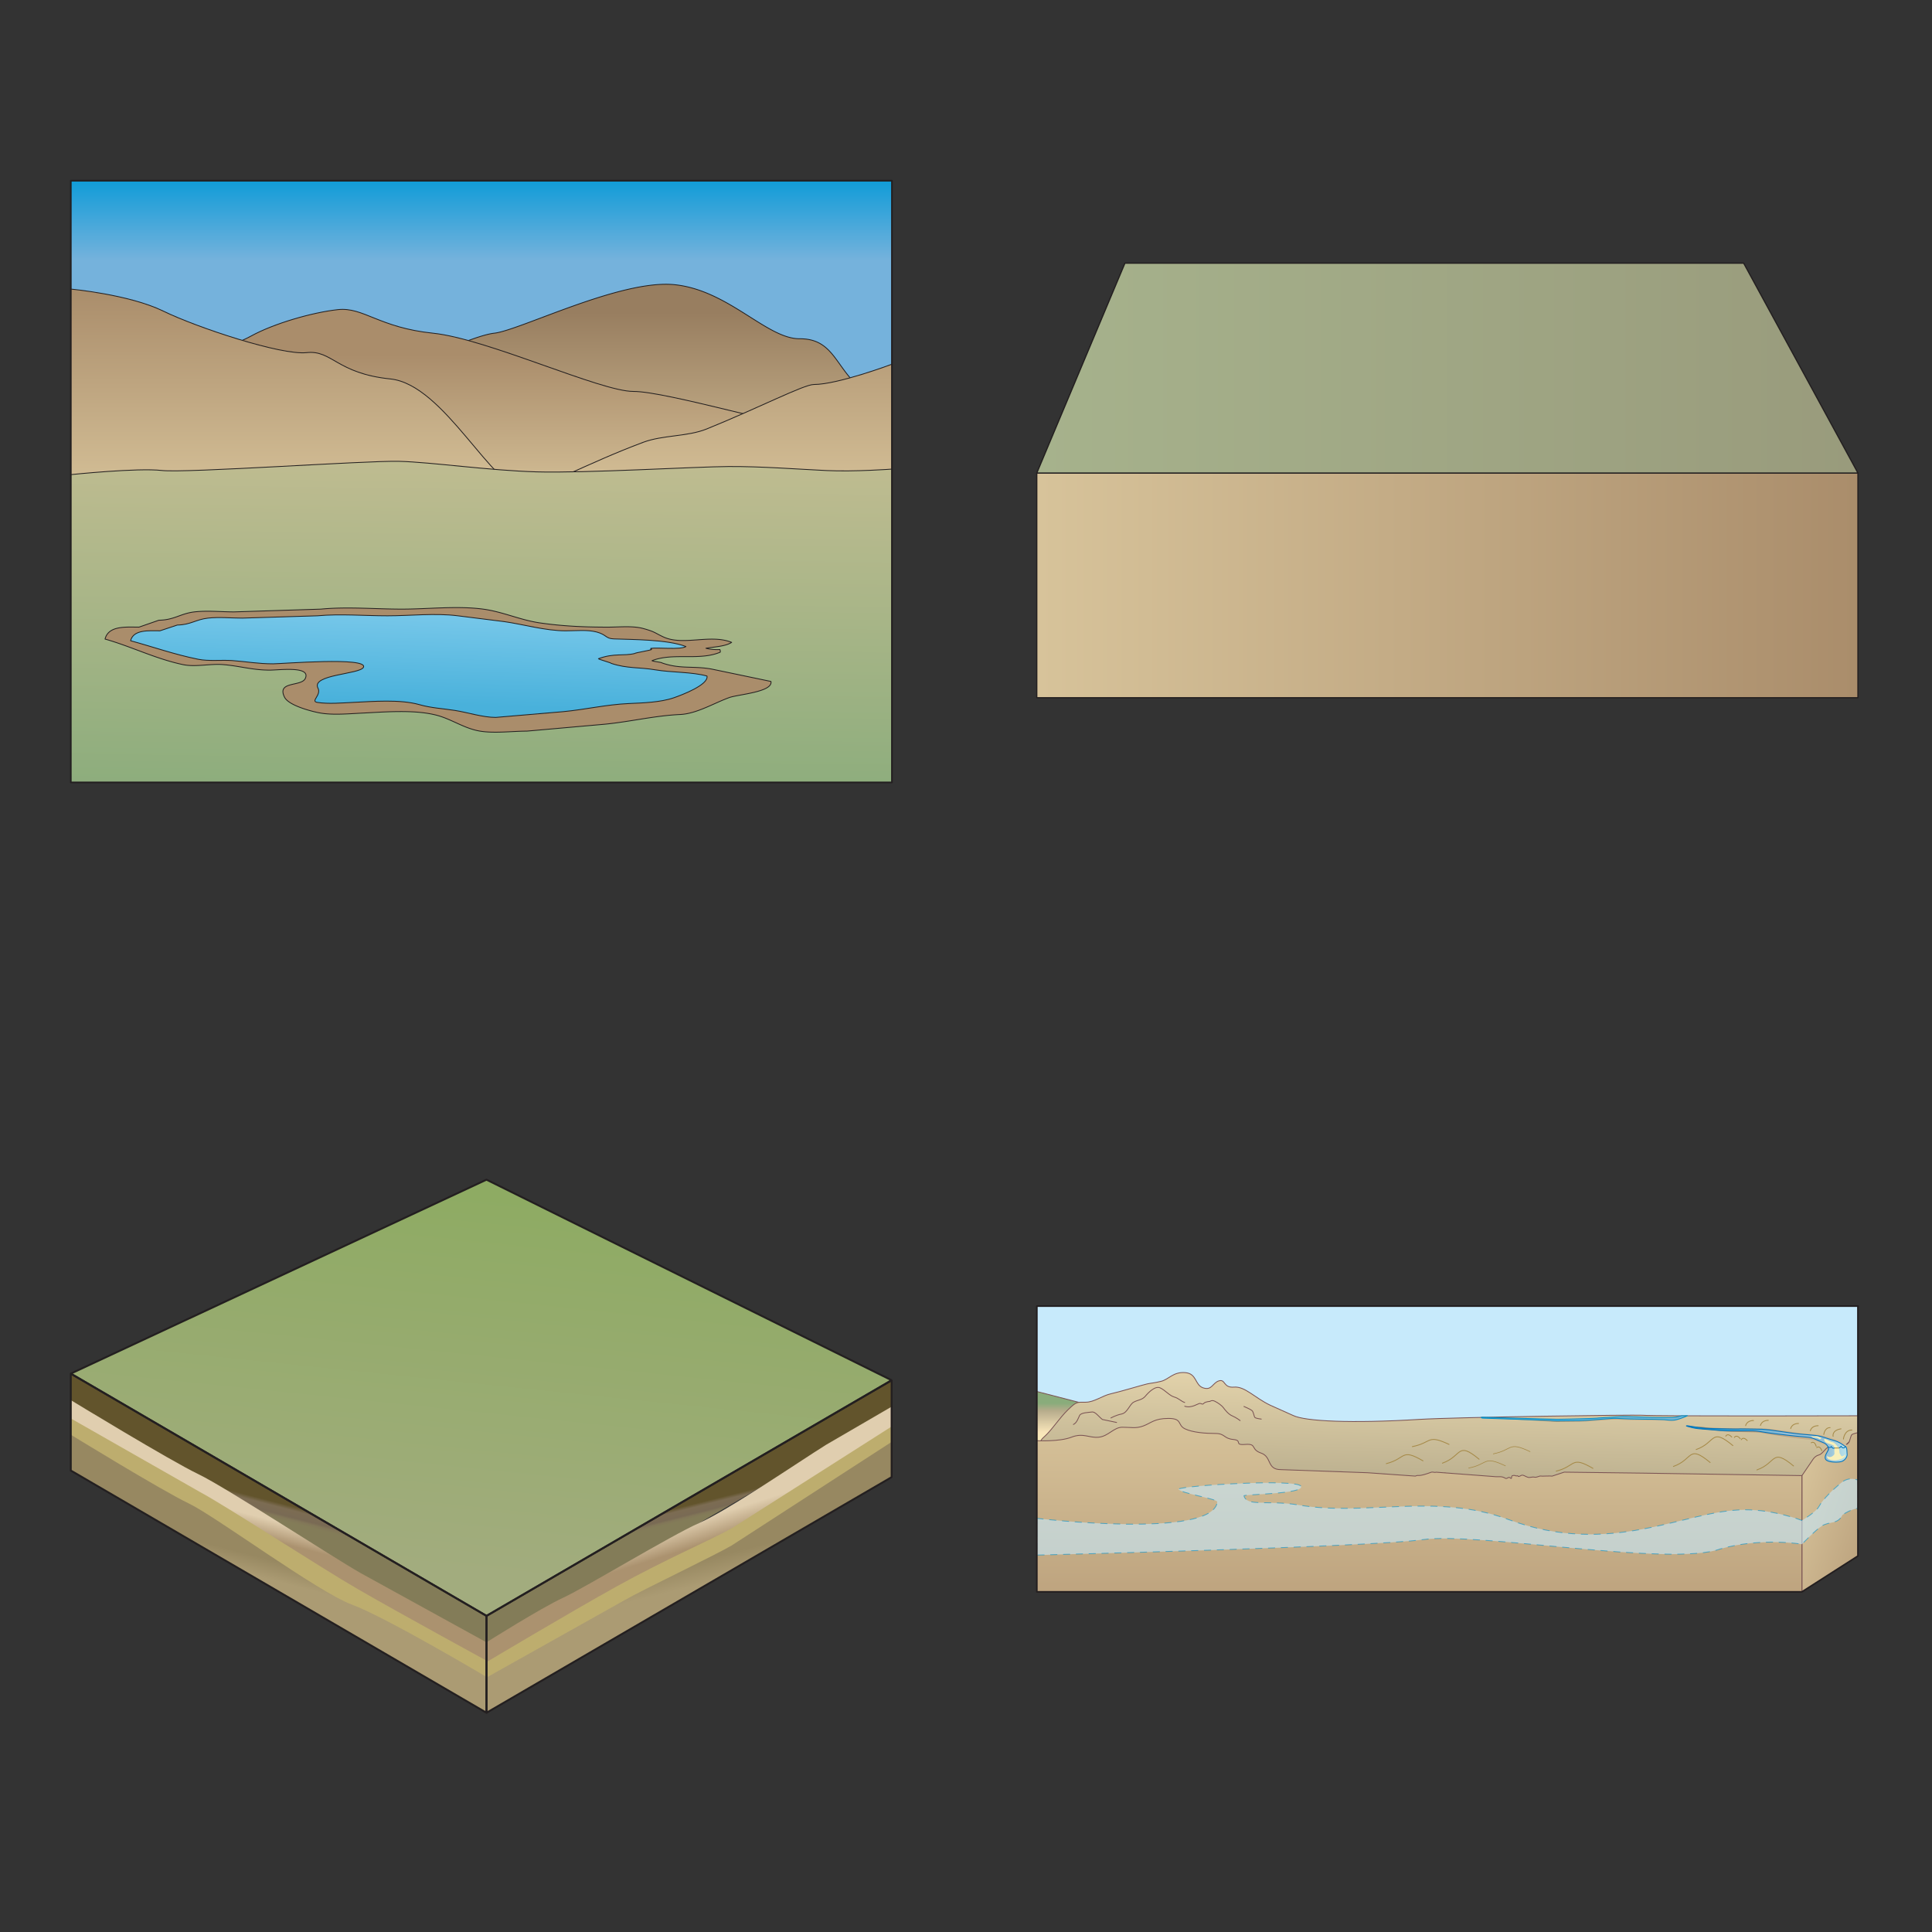 <svg xmlns="http://www.w3.org/2000/svg" xmlns:xlink="http://www.w3.org/1999/xlink" width="148" height="148"><rect width="100%" height="100%" fill="#333333" stroke="none"/><style><![CDATA[.G{stroke-linejoin:round}.H{stroke-linecap:round}.I{fill-rule:nonzero}.J{stroke-width:.075}.K{fill:none}.L{stroke:#231f20}.M{stroke:none}.N{overflow:visible}.O{stroke:#a58947}.P{stroke-linejoin:miter}.Q{stroke:#7a5353}.R{stroke-width:.149}.S{stroke-width:.176}]]></style><g fill="#fff" fill-rule="evenodd" stroke="#000"><svg width="64" height="64" x="5" y="5" viewBox="0 0 76 56"><use xlink:href="#G" x=".5" y=".5" class="G H"/><defs><linearGradient id="A" y2="-0.01%" x2="50.00%" y1="100.00%" x1="50.00%"><stop stop-color="#75b2dc" offset="65.2%"/><stop stop-color="#119cd8" offset="100%"/></linearGradient><linearGradient id="B" y2="0.00%" x2="50.00%" y1="100.00%" x1="50.00%"><stop stop-color="#d7c39a" offset="0%"/><stop stop-color="#987e60" offset="85.4%"/></linearGradient><linearGradient id="C" y2="0.00%" x2="50.00%" y1="100.00%" x1="50.00%"><stop stop-color="#d7c39a" offset="0%"/><stop stop-color="#aa8d6b" offset="77%"/></linearGradient><linearGradient id="D" x1="50.00%" y1="100.00%" x2="50.00%" y2="0.00%"><stop offset="0%" stop-color="#d7c39a"/><stop offset="100%" stop-color="#aa8d6b"/></linearGradient><linearGradient id="E" y2="-8.30%" x2="52.07%" y1="110.73%" x1="47.99%"><stop stop-color="#89ac7b" offset=".6%"/><stop stop-color="#c3bd92" offset="100%"/></linearGradient><linearGradient id="F" y2="-92.66%" x2="74.24%" y1="174.37%" x1="26.58%"><stop stop-color="#49b1db" offset="0%"/><stop stop-color="#49b1db" offset="33.2%"/><stop stop-color="#abe1fa" offset="100%"/></linearGradient></defs><symbol id="G" class="N"><g class="L"><g class="I J P"><path d="M.001 19.875l8.272.269c2.197-.179 18.608.644 21.583.591s8.144-.593 12.537-.681 14.468.333 17.444.346 6.338-.176 8.922-.261 5.945.095 5.945.095V.001H.001v19.875z" fill="url(#A)"/><path d="M.001 18.792s22.046 2.608 26.107.378c2.068-1.135 10.081-5.045 12.407-5.297s11.502-4.919 16.413-4.414 8.397 4.932 11.373 4.919 3.231 2.396 5.299 4.288a35.19 35.19 0 0 0 3.102 2.522v8.45H.001V18.794z" fill="url(#B)"/><path d="M.001 18.792s12.352-2.437 16.413-4.667c2.068-1.135 5.557-2.144 7.884-2.396s3.748 1.64 8.659 2.144 15.247 5.31 18.224 5.297 14.475 3.405 16.672 3.405 6.85 3.657 6.85 3.657v3.405H0V18.793z" fill="url(#C)"/><path d="M.001 9.861s5.299.482 8.401 1.995 10.727 4.036 13.053 3.784 2.714 1.892 7.625 2.396 9.302 10.103 12.278 10.09c1.293-.006 5.618-2.425 10.713-4.328 1.794-.671 4.023-.503 5.779-1.214 4.728-1.913 8.838-4.044 9.744-4.044 2.197 0 7.108-1.847 7.108-1.847V29.64H.001V9.862z" fill="url(#D)"/><path d="M.001 26.738s6.074-.631 8.272-.378 18.608-.908 21.583-.832 8.144.835 12.537.96 14.468-.469 17.444-.487 6.338.248 8.922.367 5.945-.133 5.945-.133V54.74H.001V26.737z" fill="url(#E)"/><path d="M8.014 39.982c1.402-.016 1.959-.608 3.238-.757 1.165-.135 2.435 0 3.609 0l7.886-.252c2.403-.231 4.953 0 7.37 0 2.384 0 5.014-.312 7.373-.003 1.775.232 3.395.996 5.196 1.258 2.004.291 4.008.385 6.161.385 1.049 0 2.273-.139 3.238.126 1.059.291 1.024.389 1.809.757 1.808.847 4.289-.284 6.225.502-.575.38-1.644.409-2.341.535.307.092.857.144 1.272.117a.42.42 0 0 1 .032.24c-1.915.806-4.251.019-6.205.771.007.061.919.15.912.209 1.673.58 2.791.249 4.501.554l5.405 1.129c.188.964-2.988 1.177-3.783 1.463-1.397.504-2.973 1.472-4.462 1.542-2.319.108-4.555.657-6.853.883l-7.109.631c-1.346 0-2.926.218-4.257 0-1.365-.224-2.492-1.019-3.758-1.393-2.038-.602-4.9-.346-6.968-.247-1.162.056-2.616.191-3.762 0-.751-.125-2.911-.676-3.294-1.441-.749-1.493 1.526-.947 1.883-1.706.546-1.159-2.345-.763-3.241-.763-1.585 0-2.765-.389-4.271-.505-1.15-.089-2.48.241-3.603.006-2.493-.523-4.673-1.636-7.098-2.326.306-1.249 1.933-1.086 3.088-1.086l1.81-.629z" fill="#aa8d6b"/><path d="M9.682 40.421c1.213-.014 1.696-.507 2.802-.63 1.008-.113 2.108 0 3.124 0l6.826-.21c2.08-.192 4.288 0 6.38 0 2.063 0 4.34-.26 6.382-.002l4.223.529c1.734.242 3.744.839 5.607.839.908 0 1.968-.116 2.803.105.916.243.818.601 1.566.63 1.656.065 4.891.041 6.566.696-.497.317-2.601.063-3.204.168.265.077-.292.119.067.097.03.064-1.503.296-1.515.365-1.034.252-1.866-.058-3.312.477.006.051 1.183.377 1.177.426 1.448.483 2.545.334 4.025.588 1.391.239 3.356.185 4.678.562.162.803-2.328 1.737-3.016 1.976-1.209.42-2.831.47-4.121.527-2.008.09-3.943.547-5.932.735l-6.153.525c-1.165 0-2.533-.449-3.685-.631-1.181-.186-2.157-.219-3.253-.53-1.764-.501-4.241-.288-6.032-.205-1.006.047-2.264.159-3.256 0-.65-.104.391-.662.059-1.298-.648-1.244 3.827-1.26 4.136-1.892.472-.965-7.447-.319-8.222-.319-1.372 0-2.393-.197-3.697-.294-.995-.074-2.146.075-3.118-.121-2.158-.435-4.045-1.11-6.144-1.685.265-1.04 1.673-.904 2.673-.904l1.567-.52z" fill="url(#F)"/></g><path d="M.001 0h74.701v54.738H.001z" class="K P R"/></g></symbol></svg><svg width="64" height="64" x="79" y="5" viewBox="0 0 76 41"><use xlink:href="#J" x=".5" y=".5" class="G H"/><defs><linearGradient id="H" x1="0.00%" y1="50.00%" x2="100.00%" y2="50.00%"><stop offset="0%" stop-color="#d7c39a"/><stop offset="100%" stop-color="#aa8d6b"/></linearGradient><linearGradient id="I" y2="50.00%" x2="100.00%" y1="50.00%" x1="0.00%"><stop stop-color="#a6b28c" offset="0%"/><stop stop-color="#999b7c" offset="100%"/></linearGradient></defs><symbol id="J" class="N"><g stroke-width=".112" class="G I L"><path d="M0 19.093h74.701v20.441H0z" fill="url(#H)"/><path d="M64.305 0H8.02L0 19.093h74.702z" fill="url(#I)"/></g></symbol></svg><svg width="64" height="64" x="5" y="79" viewBox="0 0 76 50"><use xlink:href="#R" x=".5" y=".5" class="G H"/><defs><linearGradient id="K" y2="45.42%" x2="48.26%" y1="54.58%" x1="51.74%"><stop stop-color="#837c58" offset="29.2%"/><stop stop-color="#827758" offset="38.2%"/><stop stop-color="#796a54" offset="46.1%"/><stop stop-color="#7c6c53" offset="67.4%"/><stop stop-color="#62542c" offset="80.3%"/></linearGradient><linearGradient id="L" y2="39.81%" x2="45.74%" y1="60.18%" x1="54.27%"><stop stop-color="#ab926f" offset="65.2%"/><stop stop-color="#e0ceaf" offset="100%"/></linearGradient><linearGradient id="M" y2="44.87%" x2="51.98%" y1="55.13%" x1="48.02%"><stop stop-color="#837c58" offset="29.2%"/><stop stop-color="#827758" offset="38.2%"/><stop stop-color="#796a54" offset="46.1%"/><stop stop-color="#7c6c53" offset="67.4%"/><stop stop-color="#62542c" offset="80.3%"/></linearGradient><linearGradient id="N" y2="44.57%" x2="52.10%" y1="55.13%" x1="48.02%"><stop stop-color="#ab926f" offset="38.2%"/><stop stop-color="#e0ceaf" offset="100%"/></linearGradient><linearGradient id="O" y2="44.87%" x2="51.98%" y1="55.12%" x1="48.02%"><stop stop-color="#ab9b73" offset="24.7%"/><stop stop-color="#978861" offset="86.5%"/></linearGradient><linearGradient id="P" y2="43.47%" x2="47.58%" y1="56.54%" x1="52.42%"><stop stop-color="#ab9b73" offset="24.7%"/><stop stop-color="#978861" offset="86.5%"/></linearGradient><linearGradient id="Q" y2="93.21%" x2="40.72%" y1="4.90%" x1="57.80%"><stop stop-color="#8eab63" offset="0%"/><stop stop-color="#a2ac7e" offset="94.9%"/></linearGradient></defs><symbol id="R" class="N"><g class="I M"><path d="M37.818 42.484l36.856-21.435v-2.804L37.818 39.681z" fill="url(#K)"/><path d="M37.818 48.495l36.856-21.437v-6.41l-5.963 3.468c-2.556 1.598-8.822 5.897-11.523 7.103s-10.315 5.846-12.392 6.807-6.978 4.059-6.978 4.059v6.412z" fill="url(#L)"/><path d="M37.818 48.495l36.856-21.437v-4.607l-14.516 9.244c-1.615.93-6.1 2.861-10.492 5.301s-11.847 6.891-11.847 6.891v4.609z" fill="#bdad6e"/><path d="M37.818 42.939L0 20.902v-3.259L37.818 39.68z" fill="url(#M)"/><path d="M37.818 45.347L.001 23.309v-3.258s9.052 5.515 11.596 6.732 12.222 7.561 14.775 9.005l11.447 6.301v3.258z" fill="url(#N)"/><path d="M37.818 47.013L.001 24.977v-3.259l11.735 6.684c2.427 1.3 10.795 6.77 14.358 8.833s11.725 6.521 11.725 6.521v3.257z" fill="#bdad6e"/><path d="M37.818 48.495L.001 26.457v-3.258s8.253 5.066 10.727 6.25 11.681 8.025 14.839 9.202 12.253 6.584 12.253 6.584v3.261z" fill="url(#O)"/><path d="M37.818 48.495l36.856-21.437v-3.205l-14.557 9.426c-1.624.948-8.114 4.035-9.826 5.021l-12.472 6.989v3.205z" fill="url(#P)"/></g><g class="L"><g stroke-linejoin="bevel" class="S"><path d="M37.818 39.681l36.856-21.435L37.818 0 0 17.643 37.818 39.68z" fill="url(#Q)" class="I"/><path d="M37.818 48.495L74.674 27.06v-8.814L37.818 39.681z" class="K"/></g><path d="M37.818 48.495L0 26.457v-8.814L37.818 39.68z" class="K P S"/></g></symbol></svg><svg width="64" height="64" x="79" y="79" viewBox="0 0 76 27"><use xlink:href="#b" x=".5" y=".5" class="G H"/><defs><linearGradient id="S" y2="100.00%" x2="50.00%" y1="-0.00%" x1="50.00%"><stop stop-color="#89ac7b" offset="21.9%"/><stop stop-color="#b7ac8c" offset="36%"/><stop stop-color="#f8e5b9" offset="75.8%"/><stop stop-color="#f8f0b9" offset="99.4%"/></linearGradient><linearGradient id="T" y2="-121.85%" x2="80.45%" y1="222.89%" x1="19.73%"><stop stop-color="#89ac7b" offset="21.9%"/><stop stop-color="#b7ac8c" offset="36%"/><stop stop-color="#f8e5b9" offset="75.8%"/><stop stop-color="#f8f0b9" offset="93.8%"/><stop stop-color="#89ac7b" offset="100%"/></linearGradient><linearGradient id="U" y2="88.50%" x2="89.83%" y1="11.29%" x1="9.97%"><stop stop-color="#d7c39a" offset="0%"/><stop stop-color="#bea580" offset="100%"/></linearGradient><linearGradient id="V" y2="56.45%" x2="100.08%" y1="43.83%" x1="-0.17%"><stop stop-color="#958063" offset="0%"/><stop stop-color="#d4bb9a" offset="100%"/></linearGradient><linearGradient id="W" y2="50.00%" x2="100.00%" y1="50.00%" x1="0.00%"><stop stop-color="#958063" offset="0%"/><stop stop-color="#d4bb9a" offset="100%"/></linearGradient><linearGradient id="X" y2="50.00%" x2="100.00%" y1="50.00%" x1="-0.00%"><stop stop-color="#008fc9" offset="0%"/><stop stop-color="#4ba7cf" offset="28.7%"/><stop stop-color="#80b8d3" offset="51.8%"/><stop stop-color="#95bfd5" offset="62.9%"/><stop stop-color="#95bfd5" offset="87.1%"/><stop stop-color="#b9e3eb" offset="100%"/></linearGradient><linearGradient id="Y" y2="50.00%" x2="100.00%" y1="50.00%" x1="-0.00%"><stop stop-color="#958063" offset="0%"/><stop stop-color="#d4bb9a" offset="100%"/></linearGradient><linearGradient id="Z" y2="-65493094.61%" x2="-0.02%" y1="65493194.68%" x1="99.93%"><stop stop-color="#008fc9" offset="0%"/><stop stop-color="#4ba7cf" offset="28.7%"/><stop stop-color="#80b8d3" offset="51.8%"/><stop stop-color="#95bfd5" offset="62.9%"/><stop stop-color="#95bfd5" offset="87.1%"/><stop stop-color="#b9e3eb" offset="100%"/></linearGradient><linearGradient id="a" y2="100.02%" x2="50.00%" y1="-0.00%" x1="50.00%"><stop stop-color="#d7c39a" offset="0%"/><stop stop-color="#bea47f" offset="100%"/></linearGradient></defs><symbol id="b" class="N"><g class="I"><path d="M.003 0h74.701v10.156l-35.661 2.712-39.04.371z" fill="#c7eafb" class="G J L"/><g class="G J Q"><path d="M.003 7.768l3.886 1.005-1.676 3.89-2.21-.138z" fill="url(#S)"/><path d="M72.75 13.39l-3.143 2.053-.532.57-22.115-.181-5.024.078-1.632 1.139-3.159-1.864c-.045.014-1.514.545-2.537.437l-3.03-.333-7.46-.155-2.611-.152-6.061-2.875-3.832-1.217-5.127 1.088-6.104 1.26s-.44-.711.255-1.31 1.392-1.713 2.186-2.483.826-.702 1.62-.702 1.513-.597 2.307-.769 2.901-.811 3.298-.897.573-.066 1.268-.237 1.092-.875 2.183-.789.857 1.135 1.651 1.391.837-.474 1.433-.645.369.659 1.361.573 1.88.976 3.296 1.648l2.078.931c1.093.532 5.27.737 11.463.358 3.511-.215 19.678-.426 20.28-.379 1.37.108 19.645.05 19.645.05v1.658l-1.956 1.757z" fill="url(#T)"/><path d="M69.606 15.422l1.018-1.499s.188-.298.518-.377.648-.677.852-.693-.338.889-.091 1.062c.149.104.11.078.641.149s.952-.246 1.023-.402-.193-.329-.104-.544.039-.414.039-.414.299-.183.382-.315.164-.613.264-.696.555-.183.555-.183v11.223l-5.098 3.263V15.421z" fill="url(#U)"/></g></g><g class="G H J K"><path d="M13.46 9.108c.626.212 1.223-.263 1.382-.256s.223.146.356-.008.558-.175.558-.175.164-.146.424-.022.622.365.793.592.467.607.819.753.709.423.709.423m-11.756-.238s.435-.252.975-.362.712-.874 1.106-1.083.765-.191 1.054-.54.899-.957 1.343-.754.867.722 1.278.832.622.392.957.5m-6.194 1.816l-1.296-.272c-.346-.272-.648-.725-.95-.68s-.994.046-1.124.317-.259.68-.562.816m15.514-1.635s.54.223.716.358.186.553.287.645.573.143.573.143" class="Q"/><path d="M73.379 12.098s.083-.824.769-.824m-5.566-.129s.077-.467.714-.467m1.074.671s.077-.467.714-.467m-5.25-.02s.077-.467.714-.467m-2.063.483s.076-.467.714-.467m6.395 1.275s.062-.631.577-.631" class="O"/></g><g class="I"><g class="M"><path d="M73.696 13.013c-.146-.107-.571-.394-.743-.452l-1.209-.404a3.69 3.69 0 0 0-.64-.14l-1.349-.148-.653-.089-2.151-.351-.654-.074-1.999-.074c-.242.039-3.097-.121-3.097-.121l-.672-.092-1.215-.078c-.18-.019-.123-.025.051.027l.523.037c.211.059.426.102.644.129l1.99.209.657.042 1.108.024.659.015.465.01a4.74 4.74 0 0 1 .653.069l.392.075.65.109 1.51.217.653.086 1.188.14a2.55 2.55 0 0 1 .628.174l.831.376c.165.075 1.374.599 1.433.771l.349-.485z" fill="url(#V)"/><path d="M73.71 12.647c-.148-.104-.58-.382-.753-.436l-1.218-.377c-.21-.061-.425-.103-.643-.126l-1.352-.119-.655-.075-2.158-.304-.655-.06-2.001-.03c-.241.044-3.099-.053-3.099-.053l-.673-.078-1.217-.052c-.18-.015-.123-.022.052.026l.524.025a4.3 4.3 0 0 0 .646.114l1.994.165.658.027h1.108.659.465a4.78 4.78 0 0 1 .654.055l.394.066.652.095 1.515.184.655.071 1.191.114c.18.017.465.089.631.16l.839.358c.167.071 1.387.569 1.449.739l.335-.492z" fill="url(#W)"/></g><path d="M73.575 12.788l-.343-.239a2.54 2.54 0 0 0-.585-.286l-1.217-.378a3.81 3.81 0 0 0-.643-.126l-1.352-.119-.655-.075-2.158-.304-.656-.06-2.001-.03c-.241.044-3.099-.053-3.099-.053l-.673-.078-.959-.151c-.181-.015-.185.012-.011.06l.328.09c.212.055.428.093.646.115l1.994.165.658.027h1.108.659.465a4.77 4.77 0 0 1 .654.055l.394.066.652.095 1.515.184.655.071 1.191.114a2.58 2.58 0 0 1 .631.16l.84.358a.74.74 0 0 1 .381.402l.025.107c.062.17-.401.592-.278.935s1.159.343 1.463.246.539-.417.512-.68.006-.57-.142-.674z" stroke="#0072bc" fill="url(#X)" class="G J"/></g><g class="G H K O"><path d="M70.948 12.872s.279-.248.47.285m-8.74-1.323s.16-.338.544.078m7.228.525s.294-.23.451.314m1.541-.9s-.144-.544.719-.687M59.982 13.05c1.826-.641 1.309-2.043 3.342-.361m2.18 2.216c1.826-.641 1.309-2.043 3.342-.36m-10.932.042c1.826-.641 1.309-2.042 3.342-.36m-24.359.062c1.826-.641 1.309-2.042 3.342-.36" class="J"/><path d="M41.529 13.442c1.826-.365 1.309-1.164 3.342-.205m-5.583 1.5c1.826-.365 1.309-1.164 3.342-.205" stroke-width=".057"/><path d="M34.163 12.784c1.826-.361 1.309-1.149 3.342-.203m-5.712 1.75c1.826-.451 1.309-1.437 3.342-.254m12.117.938c1.826-.451 1.309-1.437 3.342-.254" class="J"/></g><path d="M58.685 10.044s-.371.159-.736.183-1.355.009-1.355.009a20.55 20.55 0 0 1-.657-.009l-2.169-.072c-.18-.006-.476-.005-.657.003l-1.997.122c-.238.05-3.125.111-3.125.111l-.658.01-6.767-.311c-.181.002-.203.029-.026.052l6.166.359c.216.025.433.038.651.039l1.998-.021.658-.027 1.105-.08.657-.048.464-.034a6.35 6.35 0 0 1 .656-.006l.397.021.655.024 1.521.029.657.006.879.028c.181 0 .541.078.954.045s1.306-.473 1.306-.473l-.577.039z" fill="url(#Y)" class="I M"/><path d="M71.984 12.799c.048.043.123.068.149.069.073.003.153-.095.153-.095s.073.197.242.153.251-.166.251-.166.073.197.191.154.2-.164.2-.164.072.157.208.153.197-.115.197-.115" stroke="#0072bc" class="G H J K"/><g fill="#f8f0b9" class="I M"><path d="M71.619 12.126c.081-.153.526.225.778.252.208.032.569.534.569.534l-.381.016s-.053-.231-.141-.265c-.256-.142-.663-.168-.759-.37-.036-.09-.069-.131-.067-.167z"/><path d="M71.904 13.611c.175.226.479.097.628-.097.084-.107-.04-.489.058-.589.04.001.303-.028.363-.026.084.091.02.458.117.55.058.058.071.175.142.201.065.019.194.019.278-.149.175.168-.214.369-.343.421-.136.045-.291.074-.427.103-.149.032-.816-.019-.822-.278l.007-.136z"/></g><g class="G J"><path d="M72.584 12.912h.375" class="H K O"/><path d="M58.662 9.976s-.348.123-.712.147-1.355.009-1.355.009a21.47 21.47 0 0 1-.657-.008l-2.169-.072a11.07 11.07 0 0 0-.657.002l-1.997.122c-.238.05-3.125.111-3.125.111l-.658.011-6.728-.183c-.243-.011-.205.055-.028.078l6.13.204a5.72 5.72 0 0 0 .651.039l1.998-.021.658-.027 1.105-.08.657-.048.464-.034a6.35 6.35 0 0 1 .656-.006l.397.021.655.024 1.521.028.657.006.879.028c.181 0 .541.078.954.045s1.233-.397 1.233-.397h-.527z" stroke="#008fc9" fill="url(#Z)" class="I"/><path d="M64.088 12.155s.159-.338.544.077m-1.173-.28s.18-.327.538.111" class="H K O"/></g><g class="I"><path d="M71.005 11.983c.084.025.23.22.375.026-.026-.06-.144-.052-.2-.078-.069-.034-.131-.08-.216-.08-.178-.003-.369.066-.497-.048.014.08.098.149.166.155l.374.024z" fill="#f8f0b9" class="M"/><g class="G J"><path d="M46.887 15.468c-.112-.025-.769 0-.88.002-.143.003-.199-.037-.325.02-.126.03-.26.101-.372.076-.191-.051-.333.02-.523.024s-.408-.185-.599-.209c-.143-.025-.37.243-.436.051l-.146.023c-.08-.054-.229-.065-.308-.036-.191.003-.02.384-.214.222-.194-.189-.273.143-.482.009-.337-.214-.619-.089-.953-.138l-5.322-.402c-.142.058-.302-.049-.46.008-.331.121-.891.332-1.251.288l-.185.059-.6-.042-3.732-.264-7.902-.284c-1.29 0-.799-1.162-1.791-1.504s-.341-.874-1.433-.788-.205-.365-1.098-.45-.733-.546-1.626-.546-2.084-.085-2.779-.428-.199-.941-1.489-.941-1.588.427-2.283.684-1.114.118-1.908.118-1.268.822-2.161.908-1.389-.427-2.481 0S0 12.243 0 12.243v13.751h69.604V15.42l-14.384-.224-7.072-.089-.168-.002-1.095.361z" fill="url(#a)" class="Q"/><path d="M.003 19.309s16.007 1.902 16.419-1.493c.034-.281-3.428-.803-3.534-1.17.655-.344 10.879-.95 11.153-.247s-5.233.713-5.193.86c.281 1.029 2.173.355 5.003.84 6.05 1.037 12.47-1.128 19.029 1.307 9.431 3.501 16.062-.869 21.53-.876 2.734-.004 5.197.971 5.197.971s1.267-.761 1.529-1.24c.403-.74 1.363-1.638 2.085-2.22.735-.592 1.483-.201 1.483-.201v2.555s-.614.052-1.416.605c-.403.875-1.182.558-1.883 1.009-.57.366-1.798 1.654-1.798 1.654s-3.639-.651-7.45.434c-4.484 1.639-22.086-1.558-27.018-.856C30.394 21.92.004 22.65.004 22.65V19.31z" stroke="#008fc9" stroke-dasharray="0.583" fill="#c7eafb" opacity=".6" class="H"/></g></g><path d="M74.704 22.733l-5.098 3.263H.003V0h74.701z" class="G K L R"/></symbol></svg></g></svg>